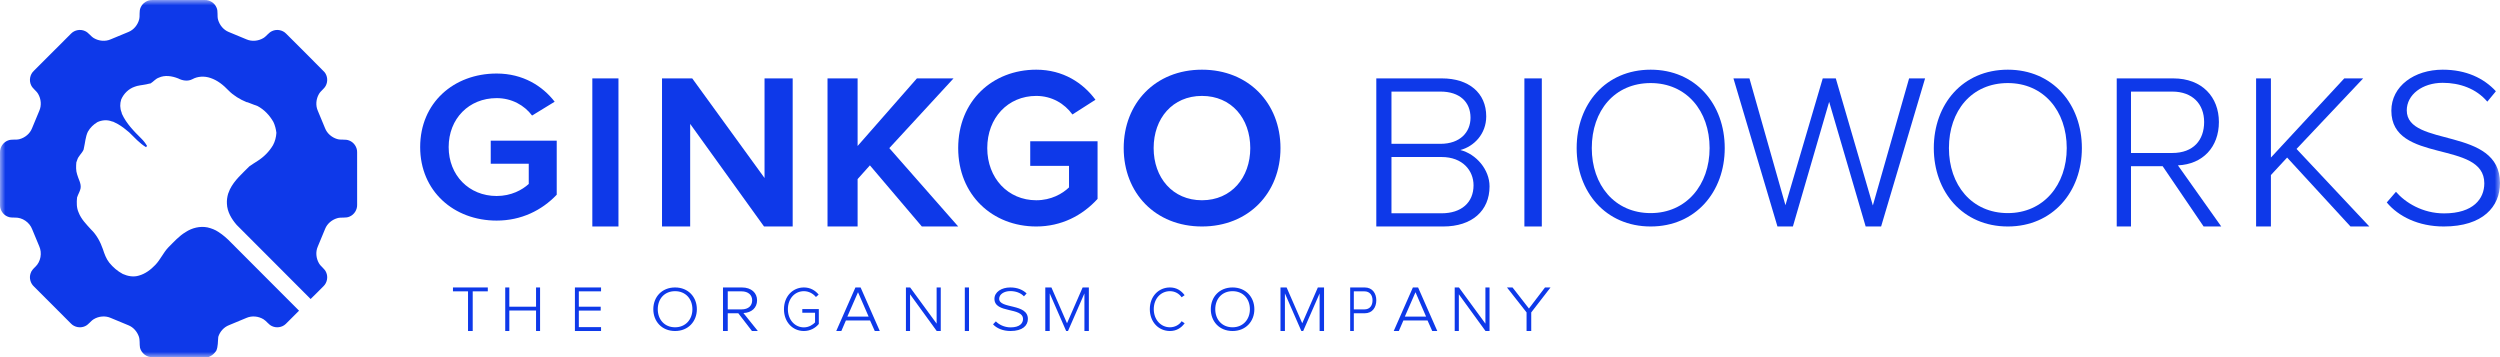 <?xml version="1.0" encoding="UTF-8"?>
<svg width="238px" height="34px" viewBox="0 0 238 34" version="1.1" xmlns="http://www.w3.org/2000/svg" xmlns:xlink="http://www.w3.org/1999/xlink">
    <title>black-logo</title>
    <defs>
        <polygon id="path-1" points="0 34 238 34 238 0 0 0"></polygon>
        <polygon id="path-3" points="0 34 238 34 238 0 0 0"></polygon>
        <polygon id="path-5" points="0 34 238 34 238 0 0 0"></polygon>
        <polygon id="path-7" points="0 34 238 34 238 0 0 0"></polygon>
        <polygon id="path-9" points="0 34 238 34 238 0 0 0"></polygon>
        <polygon id="path-11" points="0 34 238 34 238 0 0 0"></polygon>
        <polygon id="path-13" points="0 34 238 34 238 0 0 0"></polygon>
        <polygon id="path-15" points="0 34 238 34 238 0 0 0"></polygon>
        <polygon id="path-17" points="0 34 238 34 238 0 0 0"></polygon>
        <polygon id="path-19" points="0 34 238 34 238 0 0 0"></polygon>
        <polygon id="path-21" points="0 34 238 34 238 0 0 0"></polygon>
        <polygon id="path-23" points="0 34 238 34 238 0 0 0"></polygon>
        <polygon id="path-25" points="0 34 238 34 238 0 0 0"></polygon>
        <polygon id="path-27" points="0 34 238 34 238 0 0 0"></polygon>
        <polygon id="path-29" points="0 34 238 34 238 0 0 0"></polygon>
        <polygon id="path-31" points="0 34 238 34 238 0 0 0"></polygon>
        <polygon id="path-33" points="0 34 238 34 238 0 0 0"></polygon>
        <polygon id="path-35" points="0 34 238 34 238 0 0 0"></polygon>
        <polygon id="path-37" points="0 34 238 34 238 0 0 0"></polygon>
        <polygon id="path-39" points="0 34 238 34 238 0 0 0"></polygon>
        <polygon id="path-41" points="0 34 238 34 238 0 0 0"></polygon>
        <polygon id="path-43" points="0 34 238 34 238 0 0 0"></polygon>
        <polygon id="path-45" points="0 34 238 34 238 0 0 0"></polygon>
        <polygon id="path-47" points="0 34 238 34 238 0 0 0"></polygon>
        <polygon id="path-49" points="0 34 238 34 238 0 0 0"></polygon>
        <polygon id="path-51" points="0 34 238 34 238 0 0 0"></polygon>
        <polygon id="path-53" points="0 34 238 34 238 0 0 0"></polygon>
        <polygon id="path-55" points="0 34 238 34 238 0 0 0"></polygon>
        <polygon id="path-57" points="0 34 238 34 238 0 0 0"></polygon>
        <polygon id="path-59" points="0 34 238 34 238 0 0 0"></polygon>
        <polygon id="path-61" points="0 34 238 34 238 0 0 0"></polygon>
        <polygon id="path-63" points="0 34 238 34 238 0 0 0"></polygon>
    </defs>
    <g id="About" stroke="none" stroke-width="1" fill="none" fill-rule="evenodd">
        <g transform="translate(-319, -5465)" id="black-logo">
            <g transform="translate(319, 5465)">
                <path d="M40,14.001 C40,9.782 43.2,7 47.281,7 C49.797,7 51.655,8.195 52.804,9.684 L50.654,11 C49.921,10.024 48.723,9.341 47.281,9.341 C44.643,9.341 42.713,11.294 42.713,14.001 C42.713,16.683 44.643,18.659 47.281,18.659 C48.674,18.659 49.725,18.074 50.337,17.512 L50.337,15.585 L46.718,15.585 L46.718,13.391 L53,13.391 L53,18.537 C51.583,20.024 49.627,21 47.281,21 C43.2,21 40,18.195 40,14.001" id="Fill-1" fill="#0E39E9" fill-rule="nonzero"></path>
                <g id="Fill-3-Clipped">
                    <mask id="mask-2" fill="white">
                        <use xlink:href="#path-1"></use>
                    </mask>
                    <g id="path-2"></g>
                    <polygon id="Fill-3" fill="#0E39E9" fill-rule="nonzero" mask="url(#mask-2)" points="56.39 21.561 58.878 21.561 58.878 7.463 56.39 7.463"></polygon>
                </g>
                <g id="Fill-5-Clipped">
                    <mask id="mask-4" fill="white">
                        <use xlink:href="#path-3"></use>
                    </mask>
                    <g id="path-2"></g>
                    <polygon id="Fill-5" fill="#0E39E9" fill-rule="nonzero" mask="url(#mask-4)" points="72.735 21.561 65.704 11.794 65.704 21.561 63.024 21.561 63.024 7.463 65.901 7.463 72.784 16.946 72.784 7.463 75.463 7.463 75.463 21.561"></polygon>
                </g>
                <g id="Fill-6-Clipped">
                    <mask id="mask-6" fill="white">
                        <use xlink:href="#path-5"></use>
                    </mask>
                    <g id="path-2"></g>
                    <polygon id="Fill-6" fill="#0E39E9" fill-rule="nonzero" mask="url(#mask-6)" points="87.759 21.561 82.815 15.741 81.644 17.049 81.644 21.561 78.78 21.561 78.78 7.463 81.644 7.463 81.644 13.898 87.289 7.463 90.777 7.463 84.662 14.101 91.22 21.561"></polygon>
                </g>
                <g id="Fill-7-Clipped">
                    <mask id="mask-8" fill="white">
                        <use xlink:href="#path-7"></use>
                    </mask>
                    <g id="path-2"></g>
                    <path d="M91.22,14.099 C91.22,9.6 94.488,6.634 98.652,6.634 C101.219,6.634 103.116,7.908 104.288,9.496 L102.094,10.899 C101.346,9.858 100.124,9.131 98.652,9.131 C95.96,9.131 93.987,11.212 93.987,14.099 C93.987,16.958 95.96,19.064 98.652,19.064 C100.074,19.064 101.146,18.441 101.77,17.842 L101.77,15.788 L98.078,15.788 L98.078,13.448 L104.488,13.448 L104.488,18.935 C103.042,20.52 101.046,21.561 98.652,21.561 C94.488,21.561 91.22,18.57 91.22,14.099" id="Fill-7" fill="#0E39E9" fill-rule="nonzero" mask="url(#mask-8)"></path>
                </g>
                <g id="Fill-8-Clipped">
                    <mask id="mask-10" fill="white">
                        <use xlink:href="#path-9"></use>
                    </mask>
                    <g id="path-2"></g>
                    <path d="M106.976,14.099 C106.976,9.834 109.982,6.634 114.427,6.634 C118.871,6.634 121.902,9.834 121.902,14.099 C121.902,18.364 118.871,21.561 114.427,21.561 C109.982,21.561 106.976,18.364 106.976,14.099 M119.026,14.099 C119.026,11.265 117.227,9.131 114.427,9.131 C111.627,9.131 109.827,11.265 109.827,14.099 C109.827,16.906 111.627,19.064 114.427,19.064 C117.227,19.064 119.026,16.906 119.026,14.099" id="Fill-8" fill="#0E39E9" fill-rule="nonzero" mask="url(#mask-10)"></path>
                </g>
                <g id="Fill-9-Clipped">
                    <mask id="mask-12" fill="white">
                        <use xlink:href="#path-11"></use>
                    </mask>
                    <g id="path-2"></g>
                    <path d="M131.024,21.561 L131.024,7.463 L137.268,7.463 C139.836,7.463 141.489,8.847 141.489,11.077 C141.489,12.769 140.309,13.946 139.024,14.282 C140.545,14.666 141.805,16.153 141.805,17.742 C141.805,20.075 140.126,21.561 137.398,21.561 L131.024,21.561 Z M139.993,11.204 C139.993,9.718 138.971,8.719 137.135,8.719 L132.468,8.719 L132.468,13.692 L137.135,13.692 C138.999,13.692 139.993,12.59 139.993,11.204 L139.993,11.204 Z M140.281,17.639 C140.281,16.255 139.259,14.948 137.24,14.948 L132.468,14.948 L132.468,20.305 L137.24,20.305 C139.129,20.305 140.281,19.279 140.281,17.639 L140.281,17.639 Z" id="Fill-9" fill="#0E39E9" fill-rule="nonzero" mask="url(#mask-12)"></path>
                </g>
                <g id="Fill-10-Clipped">
                    <mask id="mask-14" fill="white">
                        <use xlink:href="#path-13"></use>
                    </mask>
                    <g id="path-2"></g>
                    <polygon id="Fill-10" fill="#0E39E9" fill-rule="nonzero" mask="url(#mask-14)" points="145.122 21.561 146.78 21.561 146.78 7.463 145.122 7.463"></polygon>
                </g>
                <g id="Fill-11-Clipped">
                    <mask id="mask-16" fill="white">
                        <use xlink:href="#path-15"></use>
                    </mask>
                    <g id="path-2"></g>
                    <path d="M150.098,14.099 C150.098,9.911 152.851,6.634 157.146,6.634 C161.415,6.634 164.195,9.911 164.195,14.099 C164.195,18.26 161.415,21.561 157.146,21.561 C152.851,21.561 150.098,18.26 150.098,14.099 M162.754,14.099 C162.754,10.537 160.532,7.908 157.146,7.908 C153.71,7.908 151.538,10.537 151.538,14.099 C151.538,17.609 153.71,20.287 157.146,20.287 C160.532,20.287 162.754,17.609 162.754,14.099" id="Fill-11" fill="#0E39E9" fill-rule="nonzero" mask="url(#mask-16)"></path>
                </g>
                <g id="Fill-12-Clipped">
                    <mask id="mask-18" fill="white">
                        <use xlink:href="#path-17"></use>
                    </mask>
                    <g id="path-2"></g>
                    <polygon id="Fill-12" fill="#0E39E9" fill-rule="nonzero" mask="url(#mask-18)" points="177.611 21.561 174.136 9.694 170.684 21.561 169.213 21.561 165.024 7.463 166.547 7.463 169.974 19.536 173.525 7.463 174.768 7.463 178.295 19.561 181.746 7.463 183.268 7.463 179.082 21.561"></polygon>
                </g>
                <g id="Fill-13-Clipped">
                    <mask id="mask-20" fill="white">
                        <use xlink:href="#path-19"></use>
                    </mask>
                    <g id="path-2"></g>
                    <path d="M184.098,14.099 C184.098,9.911 186.851,6.634 191.146,6.634 C195.415,6.634 198.195,9.911 198.195,14.099 C198.195,18.26 195.415,21.561 191.146,21.561 C186.851,21.561 184.098,18.26 184.098,14.099 M196.754,14.099 C196.754,10.537 194.532,7.908 191.146,7.908 C187.71,7.908 185.538,10.537 185.538,14.099 C185.538,17.609 187.71,20.287 191.146,20.287 C194.532,20.287 196.754,17.609 196.754,14.099" id="Fill-13" fill="#0E39E9" fill-rule="nonzero" mask="url(#mask-20)"></path>
                </g>
                <g id="Fill-14-Clipped">
                    <mask id="mask-22" fill="white">
                        <use xlink:href="#path-21"></use>
                    </mask>
                    <g id="path-2"></g>
                    <path d="M209.784,21.561 L205.883,15.82 L202.871,15.82 L202.871,21.561 L201.512,21.561 L201.512,7.463 L206.895,7.463 C209.659,7.463 211.239,9.258 211.239,11.616 C211.239,13.998 209.708,15.638 207.338,15.741 L211.463,21.561 L209.784,21.561 Z M209.834,11.616 C209.834,9.924 208.746,8.719 206.796,8.719 L202.871,8.719 L202.871,14.564 L206.796,14.564 C208.822,14.564 209.834,13.332 209.834,11.616 L209.834,11.616 Z" id="Fill-14" fill="#0E39E9" fill-rule="nonzero" mask="url(#mask-22)"></path>
                </g>
                <g id="Fill-15-Clipped">
                    <mask id="mask-24" fill="white">
                        <use xlink:href="#path-23"></use>
                    </mask>
                    <g id="path-2"></g>
                    <polygon id="Fill-15" fill="#0E39E9" fill-rule="nonzero" mask="url(#mask-24)" points="223.766 21.561 217.733 14.999 216.191 16.664 216.191 21.561 214.78 21.561 214.78 7.463 216.191 7.463 216.191 14.999 223.175 7.463 224.973 7.463 218.631 14.179 225.561 21.561"></polygon>
                </g>
                <g id="Fill-16-Clipped">
                    <mask id="mask-26" fill="white">
                        <use xlink:href="#path-25"></use>
                    </mask>
                    <g id="path-2"></g>
                    <path d="M227.22,19.273 L228.094,18.26 C228.993,19.298 230.64,20.314 232.672,20.314 C235.478,20.314 236.506,18.908 236.506,17.452 C236.506,13.291 227.657,15.631 227.657,10.537 C227.657,8.197 229.844,6.634 232.545,6.634 C234.783,6.634 236.454,7.442 237.611,8.688 L236.791,9.677 C235.734,8.43 234.166,7.884 232.545,7.884 C230.616,7.884 229.124,9.002 229.124,10.509 C229.124,14.071 238,12.017 238,17.428 C238,19.663 236.378,21.561 232.648,21.561 C230.23,21.561 228.325,20.6 227.22,19.273" id="Fill-16" fill="#0E39E9" fill-rule="nonzero" mask="url(#mask-26)"></path>
                </g>
                <g id="Fill-17-Clipped">
                    <mask id="mask-28" fill="white">
                        <use xlink:href="#path-27"></use>
                    </mask>
                    <g id="path-2"></g>
                    <polygon id="Fill-17" fill="#0E39E9" fill-rule="nonzero" mask="url(#mask-28)" points="44.556 31.512 44.556 27.736 43.122 27.736 43.122 27.366 46.439 27.366 46.439 27.736 45.002 27.736 45.002 31.512"></polygon>
                </g>
                <g id="Fill-18-Clipped">
                    <mask id="mask-30" fill="white">
                        <use xlink:href="#path-29"></use>
                    </mask>
                    <g id="path-2"></g>
                    <polygon id="Fill-18" fill="#0E39E9" fill-rule="nonzero" mask="url(#mask-30)" points="51.032 31.512 51.032 29.56 48.488 29.56 48.488 31.512 48.098 31.512 48.098 27.366 48.488 27.366 48.488 29.198 51.032 29.198 51.032 27.366 51.415 27.366 51.415 31.512"></polygon>
                </g>
                <g id="Fill-19-Clipped">
                    <mask id="mask-32" fill="white">
                        <use xlink:href="#path-31"></use>
                    </mask>
                    <g id="path-2"></g>
                    <polygon id="Fill-19" fill="#0E39E9" fill-rule="nonzero" mask="url(#mask-32)" points="54.732 31.512 54.732 27.366 57.22 27.366 57.22 27.736 55.104 27.736 55.104 29.198 57.187 29.198 57.187 29.568 55.104 29.568 55.104 31.142 57.22 31.142 57.22 31.512"></polygon>
                </g>
                <g id="Fill-20-Clipped">
                    <mask id="mask-34" fill="white">
                        <use xlink:href="#path-33"></use>
                    </mask>
                    <g id="path-2"></g>
                    <path d="M62.195,29.439 C62.195,28.275 63.006,27.366 64.267,27.366 C65.522,27.366 66.341,28.275 66.341,29.439 C66.341,30.596 65.522,31.512 64.267,31.512 C63.006,31.512 62.195,30.596 62.195,29.439 M65.917,29.439 C65.917,28.45 65.264,27.72 64.267,27.72 C63.258,27.72 62.62,28.45 62.62,29.439 C62.62,30.414 63.258,31.158 64.267,31.158 C65.264,31.158 65.917,30.414 65.917,29.439" id="Fill-20" fill="#0E39E9" fill-rule="nonzero" mask="url(#mask-34)"></path>
                </g>
                <g id="Fill-21-Clipped">
                    <mask id="mask-36" fill="white">
                        <use xlink:href="#path-35"></use>
                    </mask>
                    <g id="path-2"></g>
                    <path d="M71.587,31.512 L70.287,29.824 L69.282,29.824 L69.282,31.512 L68.829,31.512 L68.829,27.366 L70.624,27.366 C71.545,27.366 72.073,27.894 72.073,28.589 C72.073,29.29 71.563,29.771 70.773,29.802 L72.146,31.512 L71.587,31.512 Z M71.606,28.589 C71.606,28.092 71.241,27.736 70.591,27.736 L69.282,27.736 L69.282,29.454 L70.591,29.454 C71.265,29.454 71.606,29.093 71.606,28.589 L71.606,28.589 Z" id="Fill-21" fill="#0E39E9" fill-rule="nonzero" mask="url(#mask-36)"></path>
                </g>
                <g id="Fill-22-Clipped">
                    <mask id="mask-38" fill="white">
                        <use xlink:href="#path-37"></use>
                    </mask>
                    <g id="path-2"></g>
                    <path d="M74.634,29.439 C74.634,28.211 75.468,27.366 76.531,27.366 C77.129,27.366 77.593,27.632 77.937,28.045 L77.677,28.275 C77.403,27.944 76.987,27.72 76.531,27.72 C75.67,27.72 75.007,28.426 75.007,29.439 C75.007,30.444 75.67,31.166 76.531,31.166 C77.011,31.166 77.391,30.905 77.593,30.697 L77.593,29.772 L76.379,29.772 L76.379,29.426 L77.951,29.426 L77.951,30.841 C77.612,31.246 77.11,31.512 76.531,31.512 C75.468,31.512 74.634,30.667 74.634,29.439" id="Fill-22" fill="#0E39E9" fill-rule="nonzero" mask="url(#mask-38)"></path>
                </g>
                <g id="Fill-23-Clipped">
                    <mask id="mask-40" fill="white">
                        <use xlink:href="#path-39"></use>
                    </mask>
                    <g id="path-2"></g>
                    <path d="M81.929,27.366 L83.756,31.512 L83.279,31.512 L82.83,30.511 L80.528,30.511 L80.096,31.512 L79.61,31.512 L81.437,27.366 L81.929,27.366 Z M81.682,27.819 L80.667,30.141 L82.693,30.141 L81.682,27.819 Z" id="Fill-23" fill="#0E39E9" fill-rule="nonzero" mask="url(#mask-40)"></path>
                </g>
                <g id="Fill-24-Clipped">
                    <mask id="mask-42" fill="white">
                        <use xlink:href="#path-41"></use>
                    </mask>
                    <g id="path-2"></g>
                    <polygon id="Fill-24" fill="#0E39E9" fill-rule="nonzero" mask="url(#mask-42)" points="89.175 31.512 86.638 28.017 86.638 31.512 86.244 31.512 86.244 27.366 86.646 27.366 89.167 30.811 89.167 27.366 89.561 27.366 89.561 31.512"></polygon>
                </g>
                <g id="Fill-25-Clipped">
                    <mask id="mask-44" fill="white">
                        <use xlink:href="#path-43"></use>
                    </mask>
                    <g id="path-2"></g>
                    <polygon id="Fill-25" fill="#0E39E9" fill-rule="nonzero" mask="url(#mask-44)" points="91.85 31.512 92.248 31.512 92.248 27.366 91.85 27.366"></polygon>
                </g>
                <g id="Fill-26-Clipped">
                    <mask id="mask-46" fill="white">
                        <use xlink:href="#path-45"></use>
                    </mask>
                    <g id="path-2"></g>
                    <path d="M94.537,30.875 L94.805,30.596 C95.083,30.883 95.588,31.166 96.213,31.166 C97.077,31.166 97.392,30.774 97.392,30.372 C97.392,29.215 94.671,29.865 94.671,28.45 C94.671,27.8 95.342,27.366 96.175,27.366 C96.864,27.366 97.378,27.59 97.734,27.936 L97.48,28.211 C97.156,27.864 96.674,27.712 96.175,27.712 C95.582,27.712 95.121,28.024 95.121,28.442 C95.121,29.431 97.854,28.861 97.854,30.364 C97.854,30.985 97.354,31.512 96.207,31.512 C95.462,31.512 94.875,31.246 94.537,30.875" id="Fill-26" fill="#0E39E9" fill-rule="nonzero" mask="url(#mask-46)"></path>
                </g>
                <g id="Fill-27-Clipped">
                    <mask id="mask-48" fill="white">
                        <use xlink:href="#path-47"></use>
                    </mask>
                    <g id="path-2"></g>
                    <polygon id="Fill-27" fill="#0E39E9" fill-rule="nonzero" mask="url(#mask-48)" points="103.237 31.512 103.237 27.933 101.673 31.512 101.498 31.512 99.934 27.933 99.934 31.512 99.512 31.512 99.512 27.366 100.095 27.366 101.58 30.775 103.067 27.366 103.659 27.366 103.659 31.512"></polygon>
                </g>
                <g id="Fill-28-Clipped">
                    <mask id="mask-50" fill="white">
                        <use xlink:href="#path-49"></use>
                    </mask>
                    <g id="path-2"></g>
                    <path d="M109.463,29.431 C109.463,28.211 110.302,27.366 111.38,27.366 C111.98,27.366 112.444,27.648 112.776,28.101 L112.49,28.299 C112.246,27.936 111.829,27.72 111.38,27.72 C110.515,27.72 109.839,28.426 109.839,29.431 C109.839,30.436 110.515,31.158 111.38,31.158 C111.829,31.158 112.266,30.934 112.49,30.58 L112.78,30.774 C112.437,31.238 111.98,31.512 111.38,31.512 C110.302,31.512 109.463,30.659 109.463,29.431" id="Fill-28" fill="#0E39E9" fill-rule="nonzero" mask="url(#mask-50)"></path>
                </g>
                <g id="Fill-29-Clipped">
                    <mask id="mask-52" fill="white">
                        <use xlink:href="#path-51"></use>
                    </mask>
                    <g id="path-2"></g>
                    <path d="M115.268,29.439 C115.268,28.275 116.079,27.366 117.34,27.366 C118.595,27.366 119.415,28.275 119.415,29.439 C119.415,30.596 118.595,31.512 117.34,31.512 C116.077,31.512 115.268,30.596 115.268,29.439 M118.99,29.439 C118.99,28.45 118.338,27.72 117.34,27.72 C116.332,27.72 115.693,28.45 115.693,29.439 C115.693,30.414 116.332,31.158 117.34,31.158 C118.338,31.158 118.99,30.414 118.99,29.439" id="Fill-29" fill="#0E39E9" fill-rule="nonzero" mask="url(#mask-52)"></path>
                </g>
                <g id="Fill-30-Clipped">
                    <mask id="mask-54" fill="white">
                        <use xlink:href="#path-53"></use>
                    </mask>
                    <g id="path-2"></g>
                    <polygon id="Fill-30" fill="#0E39E9" fill-rule="nonzero" mask="url(#mask-54)" points="125.627 31.512 125.627 27.933 124.063 31.512 123.888 31.512 122.324 27.933 122.324 31.512 121.902 31.512 121.902 27.366 122.485 27.366 123.973 30.775 125.46 27.366 126.049 27.366 126.049 31.512"></polygon>
                </g>
                <g id="Fill-31-Clipped">
                    <mask id="mask-56" fill="white">
                        <use xlink:href="#path-55"></use>
                    </mask>
                    <g id="path-2"></g>
                    <path d="M128.537,31.512 L128.537,27.366 L129.917,27.366 C130.658,27.366 131.024,27.933 131.024,28.589 C131.024,29.251 130.658,29.824 129.917,29.824 L128.884,29.824 L128.884,31.512 L128.537,31.512 Z M130.665,28.589 C130.665,28.097 130.399,27.736 129.892,27.736 L128.884,27.736 L128.884,29.454 L129.892,29.454 C130.41,29.454 130.665,29.087 130.665,28.589 L130.665,28.589 Z" id="Fill-31" fill="#0E39E9" fill-rule="nonzero" mask="url(#mask-56)"></path>
                </g>
                <g id="Fill-32-Clipped">
                    <mask id="mask-58" fill="white">
                        <use xlink:href="#path-57"></use>
                    </mask>
                    <g id="path-2"></g>
                    <path d="M135.002,27.366 L136.829,31.512 L136.349,31.512 L135.903,30.511 L133.601,30.511 L133.169,31.512 L132.683,31.512 L134.507,27.366 L135.002,27.366 Z M134.755,27.819 L133.74,30.141 L135.764,30.141 L134.755,27.819 Z" id="Fill-32" fill="#0E39E9" fill-rule="nonzero" mask="url(#mask-58)"></path>
                </g>
                <g id="Fill-33-Clipped">
                    <mask id="mask-60" fill="white">
                        <use xlink:href="#path-59"></use>
                    </mask>
                    <g id="path-2"></g>
                    <polygon id="Fill-33" fill="#0E39E9" fill-rule="nonzero" mask="url(#mask-60)" points="141.419 31.512 138.882 28.017 138.882 31.512 138.488 31.512 138.488 27.366 138.89 27.366 141.411 30.811 141.411 27.366 141.805 27.366 141.805 31.512"></polygon>
                </g>
                <g id="Fill-34-Clipped">
                    <mask id="mask-62" fill="white">
                        <use xlink:href="#path-61"></use>
                    </mask>
                    <g id="path-2"></g>
                    <polygon id="Fill-34" fill="#0E39E9" fill-rule="nonzero" mask="url(#mask-62)" points="145.329 31.512 145.329 29.741 143.463 27.366 143.992 27.366 145.554 29.371 147.084 27.366 147.61 27.366 145.774 29.741 145.774 31.512"></polygon>
                </g>
                <g id="Fill-35-Clipped">
                    <mask id="mask-64" fill="white">
                        <use xlink:href="#path-63"></use>
                    </mask>
                    <g id="path-2"></g>
                    <path d="M13.39,0.713 C13.575,0.28 14.035,-0.013 14.507,0.001 C16.169,-6.8089774e-13 17.831,0.001 19.493,0.001 C19.964,-0.014 20.423,0.277 20.609,0.711 C20.79,1.086 20.643,1.517 20.768,1.905 C20.917,2.402 21.282,2.845 21.767,3.042 C22.338,3.277 22.907,3.514 23.476,3.751 C23.983,3.97 24.591,3.908 25.064,3.629 C25.376,3.447 25.566,3.105 25.903,2.959 C26.34,2.752 26.894,2.85 27.232,3.196 C28.451,4.42 29.687,5.63 30.893,6.867 C31.186,7.223 31.231,7.756 31.012,8.161 C30.854,8.466 30.536,8.646 30.367,8.945 C30.085,9.424 30.029,10.042 30.259,10.553 C30.49,11.103 30.719,11.654 30.946,12.206 C31.138,12.702 31.582,13.081 32.087,13.233 C32.468,13.357 32.889,13.221 33.261,13.384 C33.702,13.56 34.009,14.018 33.998,14.494 C34.001,16.157 33.998,17.819 33.999,19.482 C34.019,19.959 33.727,20.429 33.286,20.616 C32.911,20.794 32.481,20.651 32.094,20.775 C31.596,20.924 31.154,21.289 30.957,21.775 C30.723,22.344 30.487,22.913 30.25,23.48 C30.031,23.98 30.09,24.579 30.357,25.049 C30.539,25.38 30.905,25.573 31.051,25.928 C31.248,26.362 31.145,26.907 30.805,27.239 C30.394,27.649 29.99,28.065 29.571,28.466 C27.234,26.107 24.874,23.77 22.533,21.414 C22.043,20.851 21.629,20.16 21.603,19.395 C21.582,19.077 21.629,18.757 21.715,18.452 C21.77,18.308 21.823,18.165 21.887,18.025 C22.316,17.152 23.068,16.517 23.738,15.837 C23.989,15.66 24.249,15.494 24.509,15.33 C25.111,14.949 25.625,14.437 25.989,13.823 C26.187,13.462 26.287,13.054 26.313,12.645 C26.269,12.285 26.182,11.931 26.024,11.604 C25.664,10.978 25.16,10.435 24.517,10.096 C24.42,10.061 24.323,10.024 24.225,9.99 C24.082,9.928 23.933,9.877 23.787,9.822 C23.718,9.796 23.65,9.77 23.583,9.743 C23.548,9.735 23.48,9.721 23.446,9.713 C22.821,9.447 22.227,9.095 21.75,8.606 C21.269,8.1 20.704,7.642 20.031,7.421 C19.471,7.23 18.831,7.252 18.308,7.542 C17.888,7.764 17.377,7.681 16.971,7.47 C16.383,7.238 15.701,7.118 15.107,7.398 C14.8,7.506 14.605,7.779 14.332,7.942 C14.298,7.948 14.229,7.959 14.194,7.966 C13.822,8.074 13.431,8.093 13.055,8.182 C12.982,8.205 12.908,8.229 12.835,8.252 C12.248,8.448 11.781,8.909 11.537,9.472 C11.411,9.871 11.412,10.31 11.574,10.699 C11.582,10.733 11.599,10.801 11.607,10.836 C12.026,11.761 12.75,12.493 13.46,13.197 C13.671,13.402 13.85,13.638 13.998,13.891 C13.974,13.921 13.926,13.981 13.903,14.011 C13.283,13.64 12.805,13.09 12.29,12.593 C11.952,12.305 11.603,12.026 11.215,11.807 C11.067,11.74 10.923,11.667 10.781,11.59 C10.747,11.583 10.68,11.567 10.647,11.558 C10.2,11.382 9.712,11.428 9.28,11.622 C8.902,11.843 8.584,12.156 8.367,12.537 C8.129,13.031 8.111,13.588 7.984,14.113 C7.978,14.145 7.965,14.209 7.959,14.242 C7.805,14.608 7.456,14.847 7.346,15.238 C7.319,15.313 7.292,15.389 7.266,15.464 C7.238,15.844 7.218,16.236 7.342,16.602 C7.454,17.04 7.743,17.449 7.673,17.919 C7.624,18.152 7.516,18.367 7.419,18.583 C7.391,18.656 7.363,18.728 7.336,18.801 C7.29,19.281 7.28,19.783 7.486,20.231 C7.728,20.864 8.215,21.349 8.661,21.841 C9.197,22.354 9.554,23.025 9.795,23.72 C9.943,24.172 10.104,24.631 10.404,25.008 C10.758,25.444 11.193,25.819 11.69,26.082 C12.17,26.297 12.721,26.397 13.232,26.234 C13.835,26.065 14.351,25.675 14.779,25.227 C15.266,24.726 15.541,24.061 16.022,23.555 C16.547,23.035 17.04,22.47 17.681,22.088 C18.286,21.693 19.034,21.508 19.749,21.648 C20.121,21.734 20.485,21.871 20.803,22.087 C21.241,22.369 21.635,22.716 21.995,23.092 C24.157,25.249 26.308,27.419 28.468,29.578 C28.047,29.997 27.631,30.42 27.207,30.837 C26.86,31.177 26.297,31.254 25.866,31.035 C25.558,30.885 25.376,30.571 25.087,30.395 C24.608,30.101 23.982,30.037 23.464,30.264 C22.911,30.495 22.36,30.727 21.805,30.954 C21.317,31.141 20.931,31.571 20.78,32.069 C20.73,32.51 20.772,32.976 20.588,33.391 C20.453,33.579 20.295,33.757 20.094,33.874 C20.02,33.91 19.946,33.948 19.873,33.987 C18.085,34.01 16.296,33.99 14.508,33.998 C13.971,34.035 13.459,33.621 13.329,33.11 C13.263,32.747 13.342,32.363 13.208,32.011 C13.039,31.558 12.696,31.158 12.244,30.974 C11.679,30.741 11.115,30.507 10.552,30.271 C10.033,30.038 9.404,30.095 8.922,30.389 C8.615,30.576 8.425,30.915 8.087,31.057 C7.644,31.26 7.086,31.153 6.751,30.799 C5.578,29.626 4.407,28.452 3.234,27.279 C2.896,26.969 2.758,26.46 2.912,26.024 C2.987,25.771 3.176,25.579 3.362,25.401 C3.884,24.911 4.027,24.076 3.73,23.43 C3.505,22.896 3.283,22.363 3.063,21.827 C2.817,21.168 2.129,20.691 1.423,20.715 C1.184,20.714 0.934,20.72 0.713,20.615 C0.296,20.438 0.001,20.005 0.002,19.551 C-0.002,17.867 0.001,16.182 0,14.498 C-0.012,14.017 0.3,13.554 0.746,13.379 C1.1,13.226 1.496,13.347 1.861,13.247 C2.385,13.105 2.852,12.722 3.05,12.21 C3.276,11.657 3.507,11.105 3.738,10.554 C3.969,10.043 3.913,9.423 3.632,8.943 C3.453,8.628 3.108,8.442 2.96,8.106 C2.746,7.661 2.852,7.092 3.211,6.753 C4.398,5.566 5.583,4.378 6.772,3.193 C7.11,2.847 7.666,2.752 8.101,2.96 C8.437,3.108 8.626,3.45 8.94,3.632 C9.416,3.912 10.032,3.971 10.542,3.743 C11.106,3.507 11.672,3.272 12.239,3.039 C12.735,2.835 13.105,2.376 13.245,1.862 C13.346,1.486 13.218,1.075 13.39,0.713" id="Fill-35" fill="#0E39E9" fill-rule="nonzero" mask="url(#mask-64)"></path>
                </g>
            </g>
        </g>
    </g>
</svg>